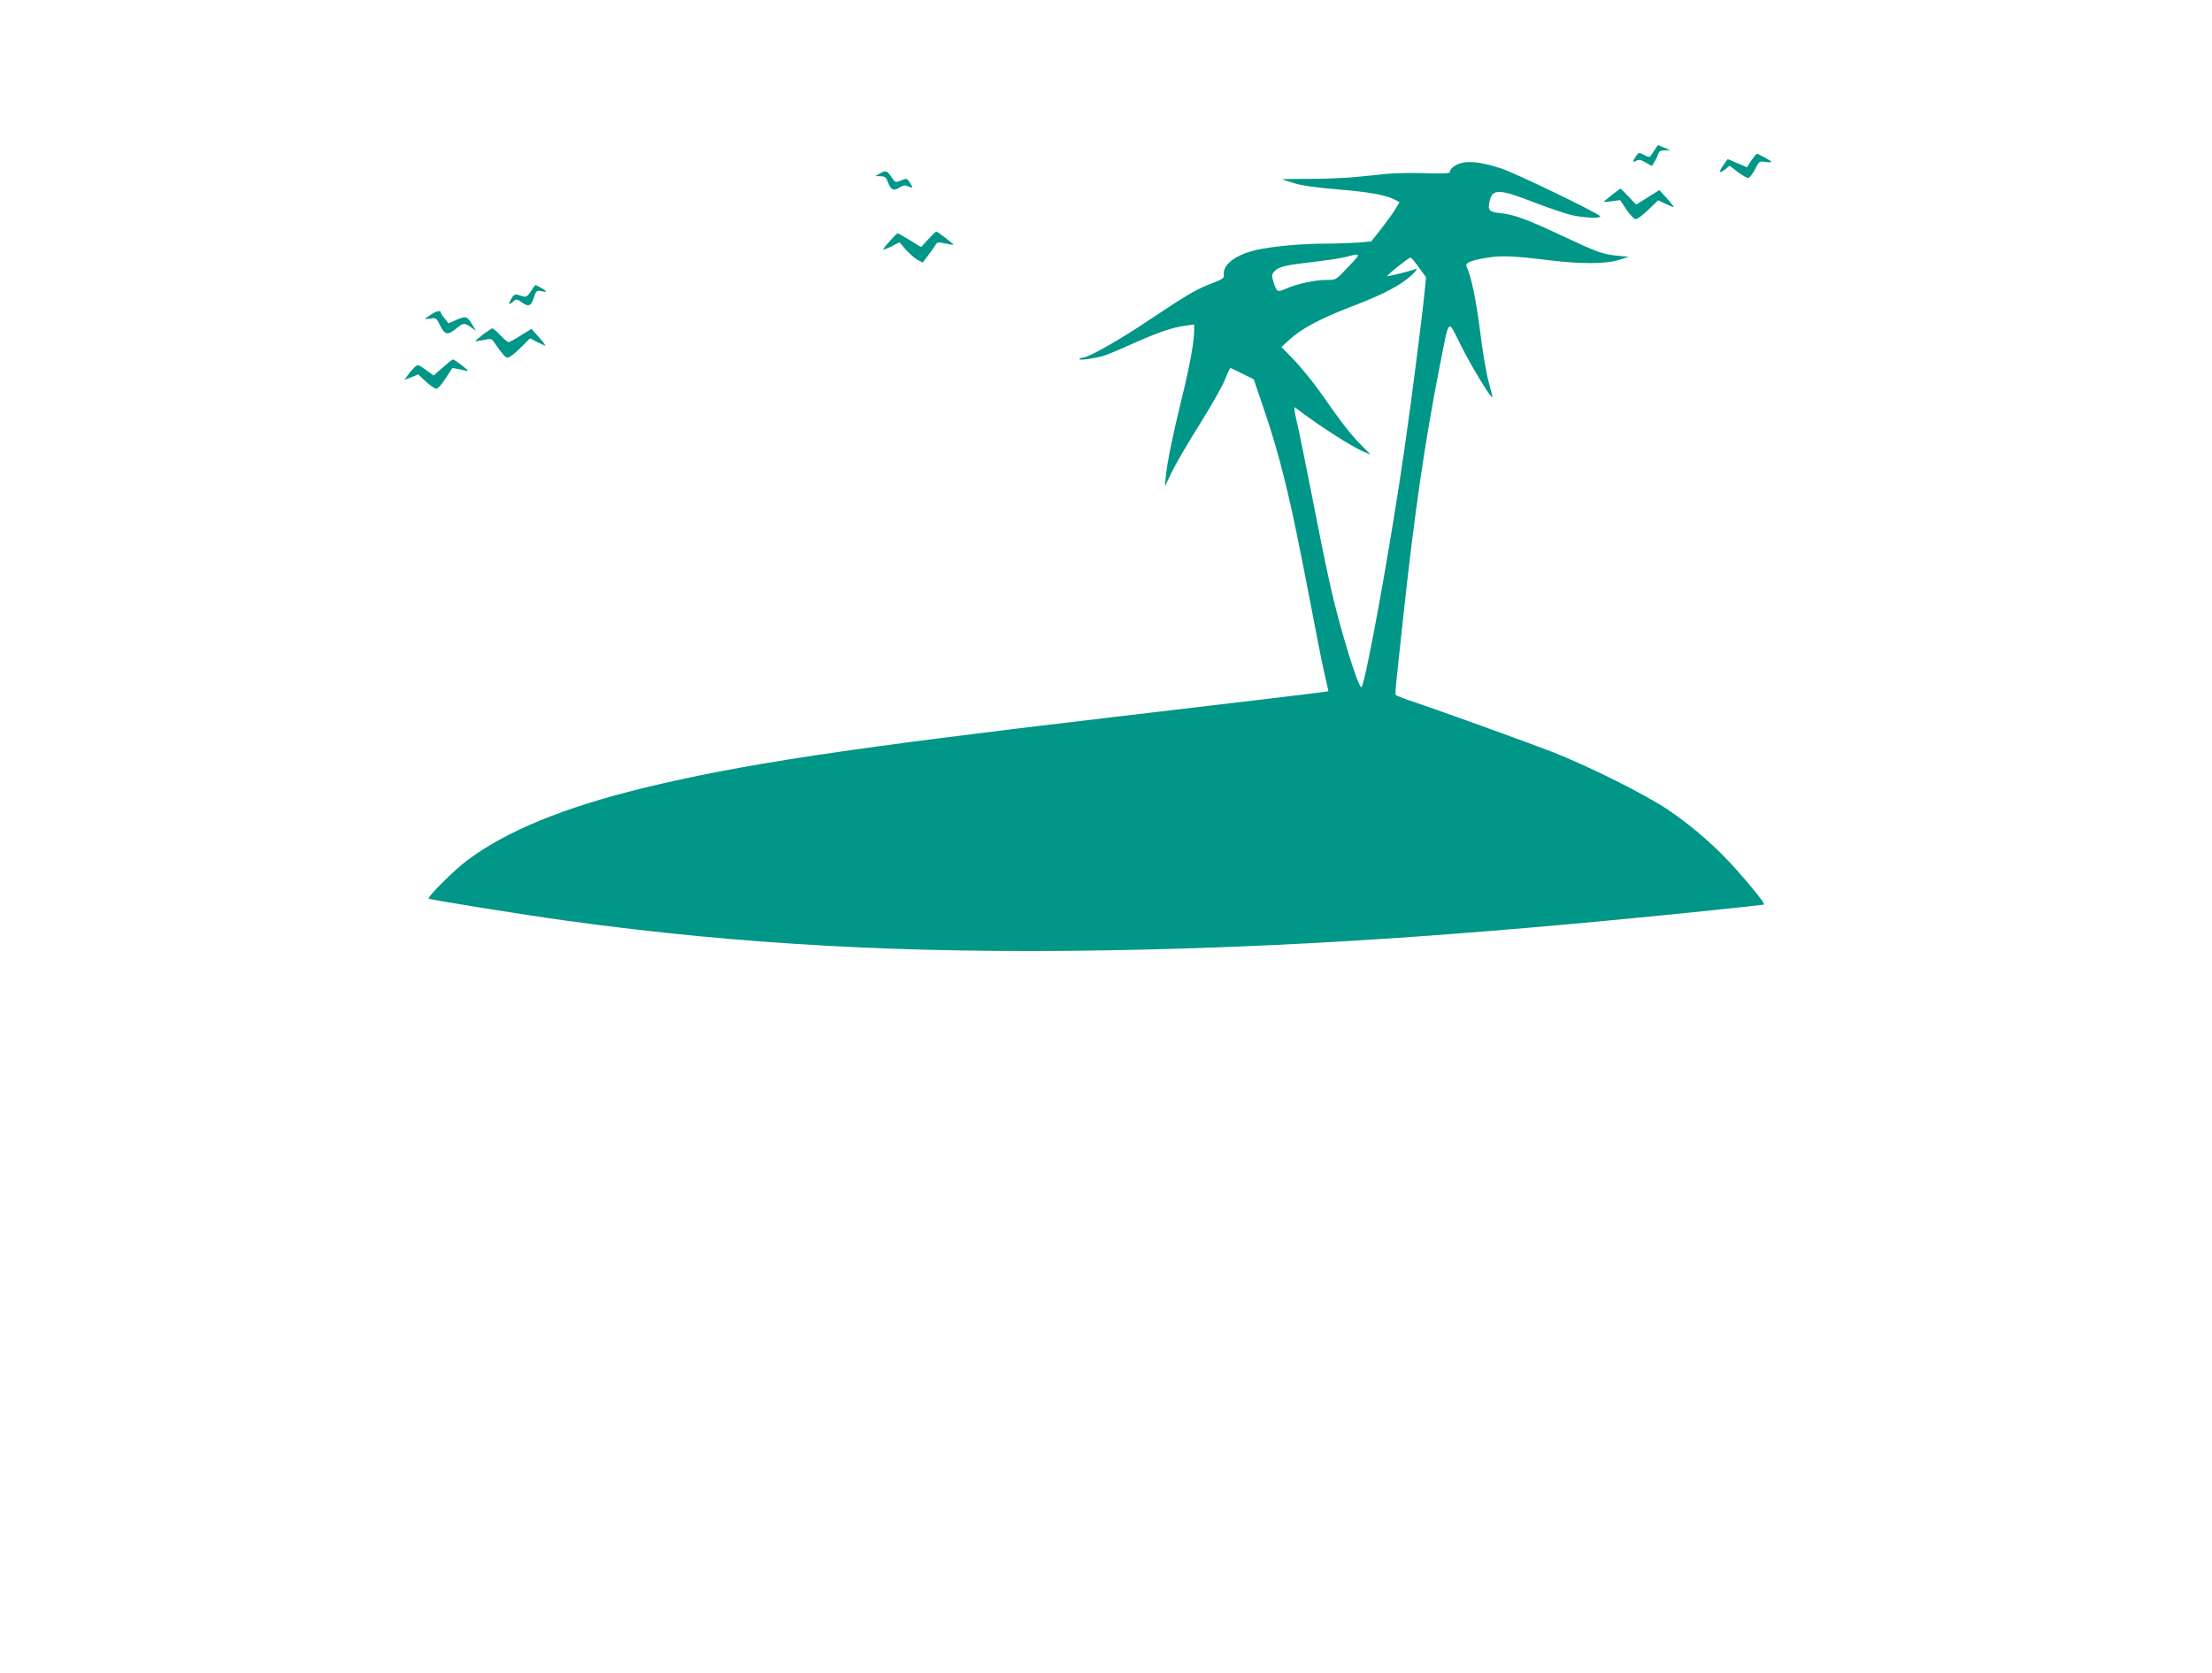 <?xml version="1.0" standalone="no"?>
<!DOCTYPE svg PUBLIC "-//W3C//DTD SVG 20010904//EN"
 "http://www.w3.org/TR/2001/REC-SVG-20010904/DTD/svg10.dtd">
<svg version="1.0" xmlns="http://www.w3.org/2000/svg"
 width="1280pt" height="968pt" viewBox="0 0 1280 968"
 preserveAspectRatio="xMidYMid meet">
<g transform="translate(0,968) scale(0.1,-0.1)"
fill="#009688" stroke="none">
<path d="M9570 8805 c-25 -40 -22 -39 -60 -20 -26 14 -29 13 -44 -10 -21 -32
-20 -38 3 -25 15 8 28 5 55 -11 l35 -20 14 23 c8 13 18 33 22 46 5 17 14 22
38 22 l32 1 -34 14 c-18 8 -35 15 -36 15 -2 0 -13 -16 -25 -35z"/>
<path d="M10134 8751 l-25 -39 -56 24 c-31 14 -56 24 -57 22 -2 -2 -13 -18
-25 -36 -28 -40 -23 -49 12 -22 l26 21 46 -36 c26 -19 53 -35 61 -35 7 0 25
22 39 49 24 48 26 50 60 44 19 -3 35 -3 35 0 0 6 -74 47 -84 47 -3 0 -17 -18
-32 -39z"/>
<path d="M8473 8740 c-43 -6 -83 -33 -83 -55 0 -9 -39 -11 -153 -7 -112 3
-195 0 -308 -14 -95 -11 -222 -19 -331 -19 -98 0 -178 -1 -178 -2 0 -1 30 -12
68 -23 44 -14 130 -26 252 -36 182 -15 278 -32 332 -60 l27 -14 -29 -47 c-16
-25 -53 -76 -82 -113 l-53 -67 -80 -7 c-44 -3 -130 -6 -191 -6 -131 0 -304
-16 -392 -36 -123 -28 -199 -86 -190 -146 2 -16 -8 -24 -57 -43 -100 -37 -150
-67 -365 -210 -184 -124 -362 -225 -396 -225 -7 0 -15 -4 -18 -8 -6 -10 93 4
144 20 19 6 98 39 175 74 146 64 216 88 298 100 l47 6 0 -38 c0 -64 -27 -209
-74 -400 -49 -198 -82 -359 -90 -444 l-5 -55 38 80 c21 44 92 167 159 273 66
105 133 223 149 262 15 38 30 70 33 70 3 0 34 -15 70 -33 l65 -32 52 -153
c104 -302 161 -540 273 -1127 33 -176 71 -366 84 -422 l23 -103 -31 -5 c-33
-5 -399 -49 -1216 -145 -1549 -182 -2152 -273 -2720 -411 -461 -113 -794 -250
-1019 -420 -71 -53 -221 -202 -221 -219 0 -6 537 -92 810 -130 1001 -137 1959
-189 3105 -170 1056 18 2046 83 3405 221 223 23 407 43 408 44 6 6 -63 93
-159 201 -115 130 -251 249 -397 348 -133 89 -445 245 -660 331 -136 53 -700
257 -844 304 -37 13 -70 26 -72 30 -2 3 0 42 5 86 5 44 22 208 39 365 65 602
126 1018 210 1445 59 297 45 283 124 125 61 -121 173 -306 181 -298 2 2 -7 40
-20 85 -13 44 -36 177 -50 294 -23 182 -50 314 -79 379 -8 20 31 35 129 50 74
12 147 9 355 -17 179 -21 321 -21 395 2 l60 19 -65 6 c-87 9 -116 19 -322 116
-204 96 -275 122 -358 131 -65 6 -74 18 -58 77 17 64 60 61 255 -15 86 -33
186 -67 222 -75 73 -15 161 -19 161 -6 0 13 -486 248 -570 276 -97 32 -165 43
-217 36z m-664 -597 c-81 -86 -75 -83 -134 -83 -65 0 -172 -23 -232 -50 -52
-23 -55 -21 -75 42 -10 33 -9 41 7 58 24 27 64 36 231 55 78 9 164 22 190 30
79 22 80 18 13 -52z m401 -10 l42 -58 -7 -70 c-12 -129 -75 -627 -116 -910
-80 -561 -232 -1399 -252 -1392 -14 4 -66 159 -122 361 -48 172 -81 324 -174
801 -34 171 -69 345 -80 388 -11 47 -14 74 -7 69 134 -103 327 -227 399 -257
l38 -16 -55 56 c-58 58 -115 131 -236 305 -41 58 -108 140 -149 184 l-76 78
54 49 c67 60 183 121 360 188 173 66 281 123 339 178 26 25 38 41 27 37 -38
-14 -159 -44 -167 -42 -7 3 121 106 134 107 4 1 26 -25 48 -56z"/>
<path d="M5090 8675 l-25 -14 30 -1 c26 0 33 -6 44 -36 16 -44 33 -51 67 -29
21 13 31 15 50 6 28 -12 29 -9 8 24 -15 23 -18 24 -49 11 -33 -14 -34 -14 -57
20 -26 38 -32 40 -68 19z"/>
<path d="M9330 8554 c-25 -20 -47 -38 -50 -41 -2 -2 18 -1 45 2 l50 7 36 -54
c19 -29 43 -54 52 -56 9 -2 41 21 74 53 l58 56 44 -21 c24 -11 45 -20 46 -18
2 2 -16 24 -40 51 l-43 47 -67 -42 -67 -42 -45 47 c-24 26 -45 47 -46 46 -1 0
-22 -16 -47 -35z"/>
<path d="M5371 8295 l-41 -45 -65 40 c-36 22 -68 40 -70 40 -7 0 -79 -80 -84
-92 -2 -5 19 2 45 15 l49 25 36 -42 c20 -22 50 -49 67 -59 l31 -17 33 44 c18
24 38 51 43 61 9 14 17 15 55 6 24 -5 46 -9 47 -7 3 3 -92 76 -99 76 -3 0 -24
-20 -47 -45z"/>
<path d="M3072 7994 c-18 -27 -28 -34 -43 -30 -10 3 -27 8 -36 11 -13 4 -23
-4 -35 -25 -19 -33 -14 -38 13 -14 17 15 20 14 49 -6 39 -28 53 -22 70 29 12
39 16 41 42 36 15 -4 28 -4 28 -1 0 5 -54 36 -62 36 -2 0 -13 -16 -26 -36z"/>
<path d="M2493 7859 c-18 -12 -33 -22 -33 -24 0 -2 15 -1 33 2 30 5 33 2 54
-41 27 -55 44 -58 96 -15 39 32 45 32 87 2 l24 -18 -19 33 c-31 52 -37 55 -91
32 l-49 -21 -22 28 c-13 15 -23 31 -23 36 0 13 -24 7 -57 -14z"/>
<path d="M2796 7745 c-25 -20 -46 -37 -46 -39 0 -2 21 1 47 6 39 9 48 8 57 -5
52 -76 70 -97 84 -97 9 0 42 25 73 56 l56 56 41 -21 c23 -12 44 -21 47 -21 4
0 -13 22 -37 49 l-43 48 -61 -38 c-34 -22 -65 -39 -71 -39 -5 0 -27 18 -48 40
-21 22 -42 40 -46 40 -3 0 -27 -16 -53 -35z"/>
<path d="M2562 7553 l-53 -46 -45 33 c-44 31 -46 32 -66 14 -11 -11 -29 -31
-39 -46 l-19 -27 40 16 40 16 45 -42 c24 -22 51 -41 60 -41 8 0 32 26 52 58
21 31 38 59 40 61 1 2 21 -1 45 -7 23 -6 44 -10 46 -8 3 4 -79 66 -87 66 -4 0
-30 -21 -59 -47z"/>
</g>
</svg>
